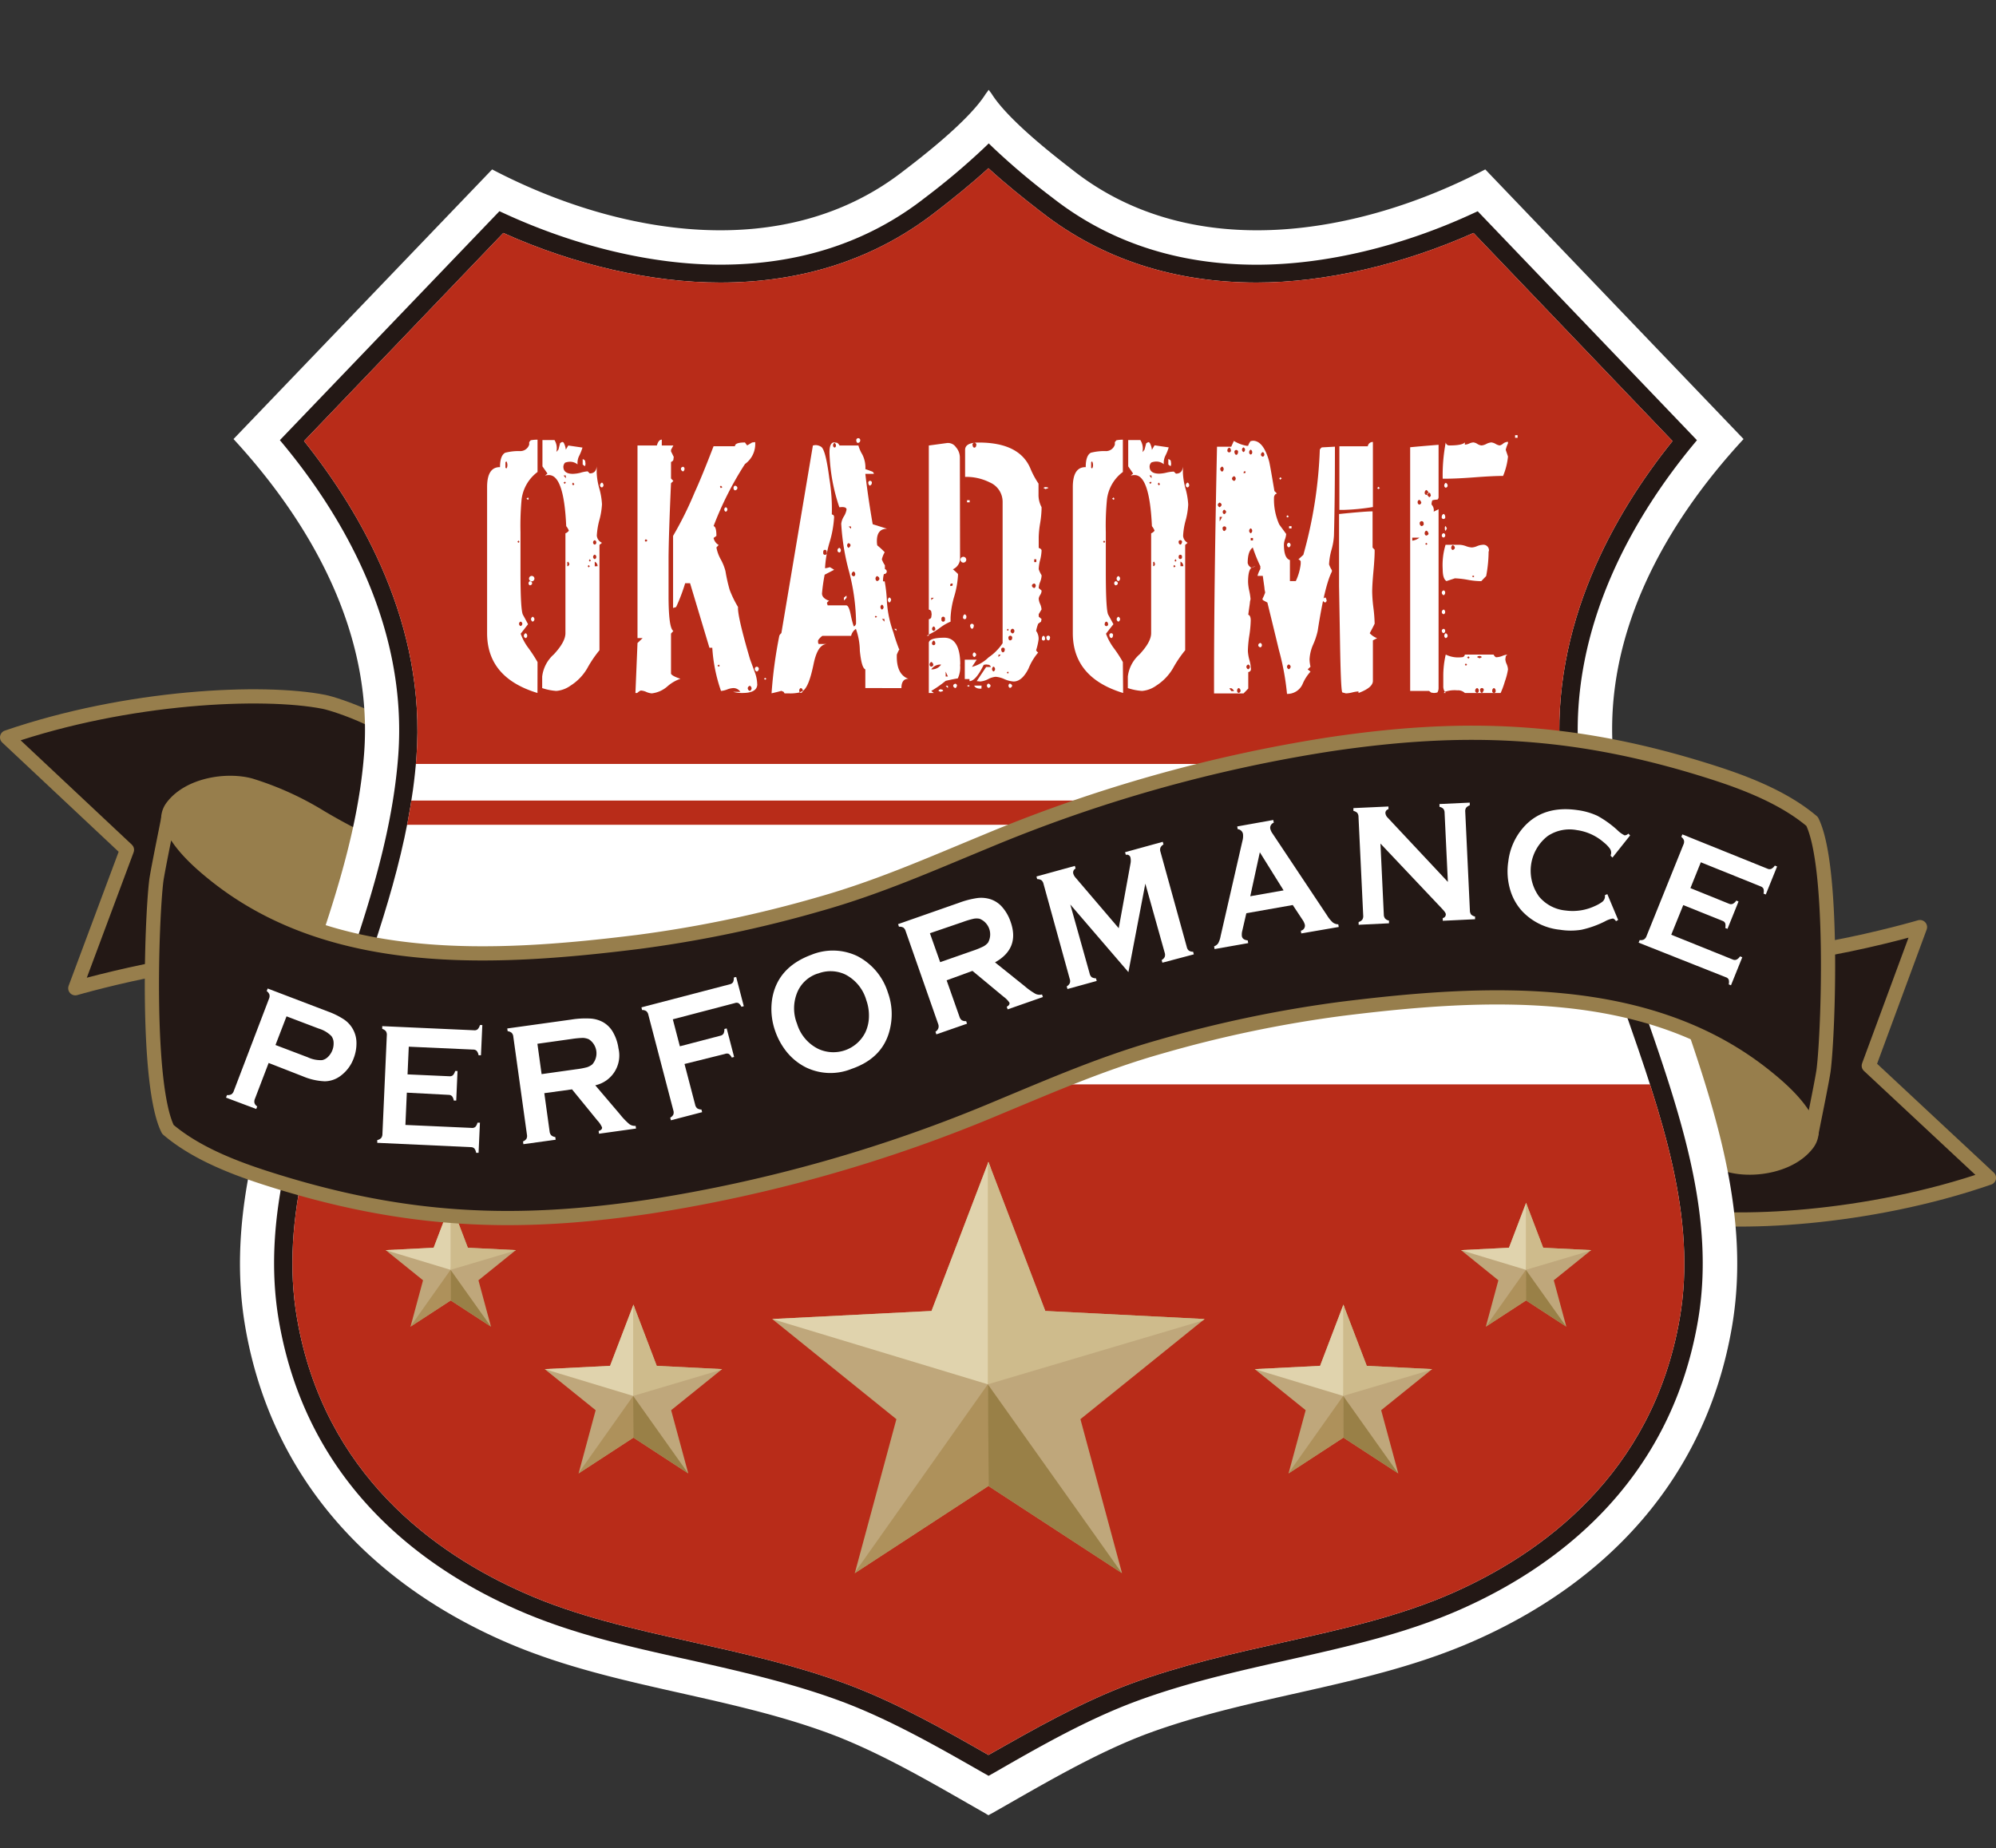 <svg xmlns="http://www.w3.org/2000/svg" xmlns:xlink="http://www.w3.org/1999/xlink" width="309.09" height="286.27" viewBox="0 0 309.09 286.27"><rect x="0" y="0" width="309.09" height="286.27" fill="#333333" stroke="none"/><defs><style>.cls-1{fill:#fff;}.cls-2{fill:none;}.cls-3,.cls-5{fill:#231815;}.cls-3,.cls-4{stroke:#977e4c;stroke-linecap:round;stroke-linejoin:round;stroke-width:2.2px;}.cls-4{fill:#977e4c;}.cls-6{clip-path:url(#clip-path);}.cls-7{fill:#b82c19;}.cls-8{clip-path:url(#clip-path-2);}.cls-9{fill:#bfa77b;}.cls-10{fill:#e0d3ad;}.cls-11{fill:#cebb8c;}.cls-12{fill:#998047;}.cls-13{fill:#ae915b;}.cls-14{clip-path:url(#clip-path-3);}.cls-15{clip-path:url(#clip-path-4);}.cls-16{clip-path:url(#clip-path-5);}.cls-17{clip-path:url(#clip-path-6);}</style><clipPath id="clip-path"><path class="cls-1" d="M153.06,271.81c-6.73-3.86-14.31-8.16-22-11-7.92-2.92-16-4.73-23.81-6.48-9.22-2.07-17.93-4-26-7.58C67.47,240.7,50.18,228.41,46,204.23c-2.72-15.65,2.75-31.32,8.55-47.9,4.4-12.58,8.94-25.57,9.94-39.1C66,96.79,56,79.5,47.08,68.31L77.94,36.08c11.12,5,23,7.68,33.57,7.68,12.83,0,24-3.66,33.29-10.87l.42-.32c2.29-1.78,5.18-4.08,7.84-6.52,2.66,2.45,5.55,4.74,7.84,6.52l.42.32c9.26,7.21,20.46,10.87,33.29,10.87,10.57,0,22.45-2.73,33.57-7.68L259,68.31c-9,11.19-18.89,28.48-17.38,48.92,1,13.53,5.54,26.52,9.93,39.08,5.8,16.6,11.28,32.27,8.56,47.92-4.21,24.18-21.5,36.47-35.26,42.53-8.08,3.55-16.77,5.5-26,7.57-7.87,1.76-16,3.58-23.86,6.49C167.37,263.65,159.79,268,153.06,271.81Z"/></clipPath><clipPath id="clip-path-2"><polygon class="cls-2" points="153.06 179.96 161.87 203.04 186.54 204.29 167.31 219.8 173.75 243.65 153.06 230.15 132.37 243.65 138.81 219.8 119.58 204.29 144.25 203.04 153.06 179.96"/></clipPath><clipPath id="clip-path-3"><polygon class="cls-2" points="208.03 202.07 211.65 211.54 221.77 212.05 213.88 218.41 216.53 228.2 208.03 222.66 199.54 228.2 202.19 218.41 194.3 212.05 204.42 211.54 208.03 202.07"/></clipPath><clipPath id="clip-path-4"><polygon class="cls-2" points="98.09 202.07 101.7 211.54 111.82 212.05 103.93 218.41 106.58 228.2 98.09 222.66 89.6 228.2 92.24 218.41 84.35 212.05 94.47 211.54 98.09 202.07"/></clipPath><clipPath id="clip-path-5"><polygon class="cls-2" points="236.32 186.3 238.97 193.25 246.4 193.62 240.61 198.29 242.55 205.47 236.32 201.41 230.09 205.47 232.03 198.29 226.25 193.62 233.67 193.25 236.32 186.3"/></clipPath><clipPath id="clip-path-6"><polygon class="cls-2" points="69.8 186.3 72.45 193.25 79.88 193.62 74.09 198.29 76.03 205.47 69.8 201.41 63.57 205.47 65.51 198.29 59.72 193.62 67.15 193.25 69.8 186.3"/></clipPath></defs><title>top_item03</title><g id="レイヤー_2" data-name="レイヤー 2"><g id="コンテンツ"><path class="cls-3" d="M62.44,115.59c-.68-3.21-10.21-6.48-12.28-6.89-9.43-1.85-30.36-.93-49.06,5.5l18.56,17.42-8,21.44s24.88-7.25,35.66-3.93S72.18,160,72.18,160,62.47,115.74,62.44,115.59Z"/><path class="cls-3" d="M246.65,181.21c.69,3.21,10.22,6.46,12.3,6.86,9.43,1.81,30.36.83,49.05-5.65l-18.61-17.36,7.93-21.47s-24.85,7.32-35.65,4-24.9-10.79-24.9-10.79Z"/><path class="cls-4" d="M96.09,149.78c.11,0-.85-8.46-.83-8.57.33-4.9,1.15-5.13,1.08-10a16.77,16.77,0,0,0,0-2.65c-1.54,5.53-7.54,6.9-11.75,7.52-7.87,1.17-16.35-1-23.6-3.8a91.47,91.47,0,0,1-11.4-5.75,47.16,47.16,0,0,0-10.86-4.91c-3.83-1-9.49,0-12,3.28a3.08,3.08,0,0,0-.56,2.78c.37,2.49,3.31,4.41,5.76,6.83C47.73,150.24,74.51,152.54,96.09,149.78Z"/><path class="cls-4" d="M210.46,152.37c-.12,0,.85,8.46.83,8.56-.33,4.91-1.16,5.15-1.08,10a16.74,16.74,0,0,0,0,2.65C211.8,168,217.8,166.66,222,166c7.87-1.16,16.35,1,23.6,3.81a90.8,90.8,0,0,1,11.4,5.75,47.82,47.82,0,0,0,10.86,4.91c3.83,1,9.48,0,12-3.29a3.13,3.13,0,0,0,.56-2.78c-.37-2.49-3.31-4.41-5.76-6.83C258.82,151.91,232,149.61,210.46,152.37Z"/><path class="cls-1" d="M270,68,230,26.24c-19.51,10.21-45.24,14.62-63.67.27-2.23-1.74-10.12-7.73-12.78-12l-.45-.6c-.22.32-.22.32-.44.6-2.67,4.3-10.56,10.29-12.79,12-18.43,14.35-44.16,9.94-63.66-.27L36.16,68C48.42,81.3,57.75,98.23,56.39,116.63c-2.2,29.82-23.69,58.54-18.39,89,4,23,19,39.33,40,48.55,16.08,7.07,33.89,8.21,50.29,14.25,8.38,3.09,16.9,8.23,24.36,12.46a2.15,2.15,0,0,0,.44.25,2.55,2.55,0,0,1,.44-.25c7.46-4.23,16-9.37,24.36-12.46,16.4-6,34.21-7.18,50.29-14.25,21-9.22,36-25.5,40-48.55,5.3-30.44-16.19-59.16-18.39-89C248.37,98.23,257.7,81.3,270,68Z"/><path class="cls-5" d="M152.13,274.5c-6.75-3.86-14.4-8.24-22-11.05s-15.72-4.64-23.45-6.38C97.27,255,88.45,253,80.1,249.32,65.71,243,47.63,230.11,43.21,204.7c-2.85-16.36,2.75-32.36,8.67-49.3,4.33-12.4,8.81-25.22,9.79-38.38,1.49-20.26-8.85-37.4-17.8-48.21l-.53-.64,34-35.46.61.28c11.11,5.14,23,8,33.61,8,12.19,0,22.82-3.46,31.57-10.28l.42-.32a108.89,108.89,0,0,0,8.91-7.55l.65-.63.65.63a108.89,108.89,0,0,0,8.91,7.55l.42.32C171.8,37.5,182.42,41,194.61,41c10.57,0,22.5-2.83,33.61-8l.61-.28,33.95,35.46-.53.64c-8.94,10.81-19.29,28-17.79,48.21,1,13.16,5.45,26,9.78,38.37,5.92,17,11.52,33,8.67,49.31-4.42,25.41-22.5,38.29-36.89,44.62-8.35,3.67-17.17,5.65-26.51,7.75-7.76,1.74-15.75,3.53-23.48,6.38s-15.29,7.19-22,11.05l-.94.53Z"/><path class="cls-1" d="M153.06,271.81c-6.73-3.86-14.31-8.16-22-11-7.92-2.92-16-4.73-23.81-6.48-9.22-2.07-17.93-4-26-7.58C67.47,240.7,50.18,228.41,46,204.23c-2.72-15.65,2.75-31.32,8.55-47.9,4.4-12.58,8.94-25.57,9.94-39.1C66,96.79,56,79.5,47.08,68.31L77.94,36.08c11.12,5,23,7.68,33.57,7.68,12.83,0,24-3.66,33.29-10.87l.42-.32c2.29-1.78,5.18-4.08,7.84-6.52,2.66,2.45,5.55,4.74,7.84,6.52l.42.32c9.26,7.21,20.46,10.87,33.29,10.87,10.57,0,22.45-2.73,33.57-7.68L259,68.31c-9,11.19-18.89,28.48-17.38,48.92,1,13.53,5.54,26.52,9.93,39.08,5.8,16.6,11.28,32.27,8.56,47.92-4.21,24.18-21.5,36.47-35.26,42.53-8.08,3.55-16.77,5.5-26,7.57-7.87,1.76-16,3.58-23.86,6.49C167.37,263.65,159.79,268,153.06,271.81Z"/><g class="cls-6"><rect class="cls-7" x="7.02" width="281.19" height="118.32"/><rect class="cls-7" x="7.02" y="123.99" width="281.19" height="3.75"/><rect class="cls-7" x="7.02" y="167.95" width="281.19" height="118.32"/><g class="cls-8"><polygon class="cls-9" points="153.06 179.96 161.87 203.04 186.54 204.29 167.31 219.8 173.75 243.65 153.06 230.15 132.37 243.65 138.81 219.8 119.58 204.29 144.25 203.04 153.06 179.96"/><polygon class="cls-10" points="116.76 203.44 152.97 214.4 155.93 195.99 152.97 178.57 116.76 203.44"/><polygon class="cls-11" points="152.97 177.41 152.97 214.4 190.89 203.15 152.97 177.41"/><polygon class="cls-12" points="152.97 214.4 175.16 245.66 152.86 235.97 152.97 214.4"/><polygon class="cls-13" points="152.97 214.4 130.88 245.66 153.17 235.97 152.97 214.4"/></g><g class="cls-14"><polygon class="cls-9" points="208.03 202.07 211.65 211.54 221.77 212.05 213.88 218.41 216.53 228.2 208.03 222.66 199.54 228.2 202.19 218.41 194.3 212.05 204.42 211.54 208.03 202.07"/><polygon class="cls-10" points="193.14 211.7 208 216.2 209.21 208.65 208 201.5 193.14 211.7"/><polygon class="cls-11" points="208 201.02 208 216.2 223.56 211.58 208 201.02"/><polygon class="cls-12" points="208 216.2 217.1 229.02 207.95 225.05 208 216.2"/><polygon class="cls-13" points="208 216.2 198.93 229.02 208.08 225.05 208 216.2"/></g><g class="cls-15"><polygon class="cls-9" points="98.09 202.07 101.7 211.54 111.82 212.05 103.93 218.41 106.58 228.2 98.09 222.66 89.6 228.2 92.24 218.41 84.35 212.05 94.47 211.54 98.09 202.07"/><polygon class="cls-10" points="83.19 211.7 98.05 216.2 99.26 208.65 98.05 201.5 83.19 211.7"/><polygon class="cls-11" points="98.05 201.02 98.05 216.2 113.61 211.58 98.05 201.02"/><polygon class="cls-12" points="98.05 216.2 107.15 229.02 98 225.05 98.05 216.2"/><polygon class="cls-13" points="98.05 216.2 88.98 229.02 98.13 225.05 98.05 216.2"/></g><g class="cls-16"><polygon class="cls-9" points="236.32 186.3 238.97 193.25 246.4 193.62 240.61 198.29 242.55 205.47 236.32 201.41 230.09 205.47 232.03 198.29 226.25 193.62 233.67 193.25 236.32 186.3"/><polygon class="cls-10" points="225.4 193.37 236.29 196.67 237.18 191.13 236.29 185.88 225.4 193.37"/><polygon class="cls-11" points="236.29 185.54 236.29 196.67 247.71 193.28 236.29 185.54"/><polygon class="cls-12" points="236.29 196.67 242.97 206.07 236.26 203.16 236.29 196.67"/><polygon class="cls-13" points="236.29 196.67 229.65 206.07 236.36 203.16 236.29 196.67"/></g><g class="cls-17"><polygon class="cls-9" points="69.8 186.3 72.45 193.25 79.88 193.62 74.09 198.29 76.03 205.47 69.8 201.41 63.57 205.47 65.51 198.29 59.72 193.62 67.15 193.25 69.8 186.3"/><polygon class="cls-10" points="58.87 193.37 69.77 196.67 70.66 191.13 69.77 185.88 58.87 193.37"/><polygon class="cls-11" points="69.77 185.54 69.77 196.67 81.18 193.28 69.77 185.54"/><polygon class="cls-12" points="69.77 196.67 76.45 206.07 69.74 203.16 69.77 196.67"/><polygon class="cls-13" points="69.77 196.67 63.12 206.07 69.83 203.16 69.77 196.67"/></g><path class="cls-1" d="M83.23,107.33q-7.8-2.37-7.8-9.26V75.45c0-2.09.67-3.12,2-3.1,0-1.19.27-1.94.8-2.23a8.45,8.45,0,0,1,2.19-.26,1.45,1.45,0,0,0,1.53-1v-.38l.23-.29a5.59,5.59,0,0,1,1.06-.09v5a6.27,6.27,0,0,0-2.47,4.25,44.55,44.55,0,0,0-.17,5.07v6.15q0,5.94.38,6.65c.18.31.44.8.79,1.46l-1.14,1.47a8.33,8.33,0,0,0,1.23,2.26,22.88,22.88,0,0,1,1.38,2.13ZM78.57,72.14V72a1.08,1.08,0,0,0-.15-.55l-.15.14,0,.5,0,.35.15.12A.8.8,0,0,0,78.57,72.14Zm1.87,11.78-.14-.21-.18.21.18.15Zm.44,12.68a.33.33,0,0,0-.26-.32.33.33,0,0,0-.24.32.35.35,0,0,0,.24.36A.35.35,0,0,0,80.88,96.6Zm.76,1.88a.36.36,0,0,1-.23.35c-.2-.08-.29-.19-.29-.35a.44.44,0,0,1,.29-.41A.45.45,0,0,1,81.64,98.48Zm.24-21.21-.12.15-.23-.18.23-.21Zm.52,13.07c0,.15-.1.26-.32.32a.33.33,0,0,1-.23-.32.33.33,0,0,1,.23-.33C82.3,90.07,82.4,90.18,82.4,90.34Zm.36-.74a.44.44,0,0,1-.27.41.42.42,0,1,1,.27-.41Zm0,6.3a.42.42,0,0,1-.27.38.43.43,0,0,1-.26-.38.45.45,0,0,1,.26-.38A.44.44,0,0,1,82.76,95.9ZM93.22,84.07l-.39.32v16.32a18.22,18.22,0,0,0-1.9,2.81,7.84,7.84,0,0,1-2.58,2.67,4.39,4.39,0,0,1-2.2.82,8.61,8.61,0,0,1-2.19-.44q0-.33,0-.93c0-.4,0-.69,0-.86a5.44,5.44,0,0,1,1.8-3.43c1.2-1.29,1.8-2.38,1.8-3.28V82.6a1.12,1.12,0,0,0,.53-.41,2.44,2.44,0,0,0-.41-.7c-.23-5.28-1.12-7.91-2.67-7.91a1.87,1.87,0,0,0-.61.09l.38-.33L84,72.23V68.16h1.87A2.43,2.43,0,0,1,86.15,70l.33-.38.26-1,.32-.18.21.09a3,3,0,0,1,.35,1.11L88,69l2.2.32a8.08,8.08,0,0,1-.5,1.26,2.4,2.4,0,0,0-.26,1.35,1.82,1.82,0,0,0-1.29-.41,2.31,2.31,0,0,0-.65.14,1,1,0,0,0-.26.62c0,.74.5,1.11,1.49,1.11a5.46,5.46,0,0,0,1.12-.16A5.36,5.36,0,0,1,91,73l.32.32q1,0,1.08-1.11c0,.59,0,.91,0,1a10.6,10.6,0,0,0,.41,2.46,11,11,0,0,1,.41,2.43,11.45,11.45,0,0,1-.4,2.43,11.64,11.64,0,0,0-.4,2.43A1.35,1.35,0,0,0,93.22,84.07Zm-5.6-10v-.43h-.35Zm0,.68-.12-.15-.23.15.17.2Zm.56,12.63L88,87l-.15.06,0,.33,0,.29.15,0ZM88.94,75l-.18-.26-.17.2.17.24Zm1.67-2.81a.89.89,0,0,1-.38-.26l0-.5,0-.32a.6.6,0,0,1,.38.26l.06.47Zm.73,15.5-.2-.18-.12.18.12.2Zm.15-.85-.15-.24-.15.21.15.17Zm.85-2.81a.35.35,0,0,0-.24-.36.35.35,0,0,0-.26.36.33.33,0,0,0,.26.32A.33.33,0,0,0,92.34,84.07Zm0,2.22a.38.38,0,0,0-.24-.35.39.39,0,0,0-.26.35.37.37,0,0,0,.26.35A.36.36,0,0,0,92.34,86.29Zm.2,1.44A.76.76,0,0,0,92.1,87v.71Zm.91-12.51c0,.12-.08.22-.23.32-.2-.06-.3-.17-.3-.32a.47.47,0,0,1,.3-.44A.49.49,0,0,1,93.45,75.22Z"/><path class="cls-1" d="M105.37,105.13a5.94,5.94,0,0,0-2,1.16,4.43,4.43,0,0,1-2.44,1.1,2.6,2.6,0,0,1-.84-.22,2.37,2.37,0,0,0-.83-.22c-.1,0-.3.12-.59.38H98.4l.32-7.74.79-.76h-.79V69h3c.17-.61.43-.91.76-.91V69h1.79l-.36.67v.24l.42.85-.06.49a.64.64,0,0,1-.36.3V74.1l.36.39-.36.35q-.37,8.28-.38,11.75v5.68q0,5,.74,5.45l-.36.41v6.21C104,104.57,104.49,104.84,105.37,105.13Zm-5.1-21.42-.26-.2-.18.2.18.21Zm17,22.24q0,1.38-2.31,1.38a5,5,0,0,1-1.44-.18h1.12a1.26,1.26,0,0,0-1.12-.58,3,3,0,0,0-.93.22,3.34,3.34,0,0,1-.94.22,25,25,0,0,1-1.35-6.68h-.44l-3-10h-.76a27.8,27.8,0,0,1-1.4,3.69l-.47.14V83a55.65,55.65,0,0,0,3.34-6.74q1.08-2.34,2.93-7.15h3.31c0-.39.51-.58,1.55-.58l.32.44c.1,0,.36-.19.79-.44l.47-.06a3.8,3.8,0,0,1-1.58,3.4,51.37,51.37,0,0,0-4.86,9.61c.29.06.44.56.44,1.52l-.44.32a1.66,1.66,0,0,0,.79,1.09l-.35.38a6,6,0,0,0,.68,1.86,7.8,7.8,0,0,1,.72,1.8,25.64,25.64,0,0,0,.65,2.9A16.3,16.3,0,0,0,114.28,94a.81.81,0,0,1,0,.2c0,1,.62,3.67,1.87,7.91,0,0,.24.66.7,1.91A5.73,5.73,0,0,1,117.26,106ZM106,72.61a.45.45,0,0,1-.23.41c-.21-.1-.32-.23-.32-.41s.11-.26.32-.32A.31.31,0,0,1,106,72.61Zm5.45,30.5-.14-.18-.21.18.21.15Zm.41-27.66-.23-.23-.15.17.15.21Zm.77,3.46a.37.37,0,0,1-.24.35.38.38,0,0,1,0-.7A.37.37,0,0,1,112.64,78.91Zm1.55-3.31c0,.17-.12.29-.35.35a.35.35,0,0,1-.24-.35.36.36,0,0,1,.24-.38C114.07,75.28,114.19,75.4,114.19,75.6Zm2.2,31a.44.44,0,0,0-.27-.39c-.21.1-.32.23-.32.39a.47.47,0,0,0,.32.41A.46.46,0,0,0,116.39,106.6Zm1.11-2.93c0,.13-.1.25-.29.35-.2-.1-.3-.22-.3-.35a.31.31,0,1,1,.59,0Zm1.2,1.46-.21.15-.17-.15.17-.15Z"/><path class="cls-1" d="M140.67,105.13q-1.08,0-1.08,1.44H134v-2.9c-.39-.14-.67-1.1-.85-2.88a10.29,10.29,0,0,0-.61-3.39,1.79,1.79,0,0,0-.74,1.08h-4.45a2.62,2.62,0,0,0-.67.7v.35l.09.21h1.34c-1,0-1.68,1-2.11,3.05-.48,2.34-1,3.75-1.67,4.22a.45.45,0,0,1-.32.32l-.17-.09a6.48,6.48,0,0,1-1.7.15l-.34,0-.31,0-.14-.24L121,107c-.31.09-.82.22-1.52.38a70,70,0,0,1,1.2-8.91,1,1,0,0,1,.32-.41L125.88,69l.32-.06a1.62,1.62,0,0,1,1,.29c.45.37.86,2,1.23,4.9a28.2,28.2,0,0,1,.38,5.53l.27.12a.92.92,0,0,0,.09.23,16.79,16.79,0,0,1-.71,4,16.82,16.82,0,0,0-.7,4,3,3,0,0,0,.73-.17,6.7,6.7,0,0,1,.68.41l-1.47.76a28.44,28.44,0,0,0-.41,2.9q0,.74,1.11,1.14a.86.86,0,0,0-.35.33l.12.38h2.87c.27,0,.51.48.7,1.46A14.93,14.93,0,0,0,132.2,97c.16,0,.28-.15.36-.38v-.53a32.62,32.62,0,0,0-1.06-7.5,35.56,35.56,0,0,1-1.23-7.47,2.76,2.76,0,0,1,.41-1.14,2.91,2.91,0,0,0,.41-1.06c0-.33-.37-.45-1.11-.35a28.48,28.48,0,0,1-1.53-8.5c0-1,.24-1.55.71-1.55l.47.06A.94.94,0,0,1,130,69h2.93a5.58,5.58,0,0,0,.61,1.4,4.5,4.5,0,0,1,.47,2.26c.26.08.64.22,1.14.41l.12.15.06.17H134c.29,2.54.68,5.14,1.14,7.8l2.23.7c-1.05,0-1.58.63-1.58,1.9,0,.12,0,.35.06.68A11,11,0,0,1,137,85.53a4,4,0,0,0-.44,1.11,4.29,4.29,0,0,0,.47.91l0,.59a.39.39,0,0,1,.29.38c0,.16-.09.28-.29.38l-.15,0a3.74,3.74,0,0,0-.14,1.14H137a23.54,23.54,0,0,1,.35,3.26,17,17,0,0,0,1,4.65,26.58,26.58,0,0,0,.85,2.52.47.47,0,0,0,.09.12v-.06l0,0a6.21,6.21,0,0,0-.41.85C138.8,103.43,139.42,104.68,140.67,105.13ZM124.32,107a.42.42,0,0,0-.32-.44.44.44,0,0,0-.23.44s0,.09.06.23ZM128,85.53a.27.27,0,1,0-.5,0,.28.28,0,1,0,.5,0ZM129.45,69a.47.47,0,0,0-.23-.41A.45.45,0,0,0,129,69a.33.33,0,0,0,.27.32A.33.33,0,0,0,129.45,69Zm.76,16.26a.33.33,0,0,1-.23.32c-.2-.06-.29-.17-.29-.32a.4.4,0,0,1,.29-.41A.42.42,0,0,1,130.21,85.21Zm.88,7.32a1.77,1.77,0,0,1-.41.41v-.41a1.77,1.77,0,0,1,.41-.32Zm.62-8.11c0-.16-.1-.28-.3-.35a.37.37,0,0,0-.23.35.45.45,0,0,0,.23.38C131.61,84.7,131.71,84.57,131.71,84.42Zm.08-2.58v-.35h-.38Zm.65,7.06a.48.48,0,0,0-.24-.44.47.47,0,0,0-.32.44c0,.14.11.24.32.32A.35.35,0,0,0,132.44,88.9Zm.76-20.68c0,.15-.1.26-.29.32s-.3-.17-.3-.32a.31.31,0,1,1,.59,0ZM135,74.84c0,.15-.1.28-.3.38a.45.45,0,0,1-.23-.38.28.28,0,1,1,.53,0Zm.82,20.68-.21-.15-.14.15.14.15Zm.35-5.92c0-.15-.12-.28-.35-.38a.44.44,0,0,0,0,.79C136.07,89.92,136.19,89.78,136.19,89.6Zm.64,4.43a.41.41,0,0,0-.23-.38.42.42,0,0,0-.24.38.44.44,0,0,0,.24.38A.43.43,0,0,0,136.83,94Zm.15,2.25v-.41h-.38Zm1-3.34a.42.42,0,0,1-.24.38.43.43,0,0,1-.23-.38.48.48,0,0,1,.23-.41A.47.47,0,0,1,138,92.94Zm.85,4.78-.33-.32h.33Z"/><path class="cls-1" d="M148.67,86.64a1.88,1.88,0,0,1-1.11,1.53,9.79,9.79,0,0,1,.79.73v.2a14.17,14.17,0,0,1-.57,3.23,13.78,13.78,0,0,0-.58,3.31c0,.21,0,.43,0,.64a7.49,7.49,0,0,0-1.7,1,9.89,9.89,0,0,1-1.67,1v.18h-.32l.32-.18V95.9a.44.44,0,0,0,.38-.29l.06-.47-.06-.44a.5.5,0,0,0-.38-.29V69l2.79-.38a1.47,1.47,0,0,1,1.4.63,2.44,2.44,0,0,1,.62,1.56Zm0,16.29a4,4,0,0,1-.35,2.14c-.43.06-1.06.19-1.88.38a17.18,17.18,0,0,1-2.23,1.56l.39.32h-.77V99.59c0-.54.8-.82,2.41-.82S148.7,100.16,148.7,102.93Zm-4.16,0a.46.46,0,0,0-.3-.41.47.47,0,0,0-.26.41.34.34,0,0,0,.26.33Q144.54,103.17,144.54,102.93Zm.09-10.34h-.39v.35Zm1.11,10.34h-.21a1.72,1.72,0,0,0-1.29.74h.21A1.72,1.72,0,0,0,145.74,102.93Zm-.88-5.53a.43.43,0,0,0-.23-.38.42.42,0,0,0-.27.38.33.33,0,0,0,.27.32A.42.42,0,0,0,144.86,97.4Zm0,2.19a.45.45,0,0,0-.23-.38.44.44,0,0,0-.27.38.26.26,0,1,0,.5,0Zm1.23,7.42-.41.14-.32-.14.06-.15.26-.12.35.12Zm.26-11.11a.28.28,0,1,0-.52,0,.28.28,0,1,0,.52,0Zm.47,8.88-.35-.76v.76Zm0,1.79-.35-.36h.35Zm.74-16.18a.31.31,0,0,0-.18,0c-.14,0-.21.09-.21.29l.06.09.3-.06Zm.64,15.82a.39.39,0,0,1-.23.36q-.33-.12-.33-.36c0-.15.11-.26.33-.32A.33.33,0,0,1,148.2,106.21Zm1.46-19.54a.44.44,0,0,1-.23.41.45.45,0,1,1,.23-.41Zm0,8.88a.26.26,0,1,1-.49,0,.44.44,0,0,1,.26-.41A.45.45,0,0,1,149.66,95.55Zm11.58.73-.44.32a6.17,6.17,0,0,0-.32,1.12,2,2,0,0,1,.38,1.32,9.71,9.71,0,0,1-.38,1.67.78.78,0,0,0,.32.35,9,9,0,0,0-1.5,2.49c-.66,1.31-1.43,2-2.31,2a4.23,4.23,0,0,1-1.41-.36,4,4,0,0,0-1.37-.37,3.13,3.13,0,0,0-1.18.37,3.18,3.18,0,0,1-1.2.36l-.55-.06,1.46-2.19h.73a.52.52,0,0,0-.29-.33l-.44-.06-.38.06c-.82,1.68-1.55,2.52-2.2,2.52v-.32h-.73v-3h1.85l-.74,1.12a5.81,5.81,0,0,0,2.57-1.47,7.94,7.94,0,0,0,2.18-2.2V77.71a3.26,3.26,0,0,0-2-3,8.11,8.11,0,0,0-3.81-.85V69.68c0-.76.7-1.14,2.11-1.14q6.42,0,8.06,4.16a13.14,13.14,0,0,0,1.2,2.2c0,1,0,1.58,0,1.64a4,4,0,0,0,.47,2v.35a16.25,16.25,0,0,1-.22,2.15,14.86,14.86,0,0,0-.22,2.13v1.7a.63.63,0,0,1,.44.32v.14a7.18,7.18,0,0,1-.22,1.41,6.58,6.58,0,0,0-.22,1.41,4,4,0,0,0,.44.93v.18a3.24,3.24,0,0,1-.22.87,2.84,2.84,0,0,0-.22.95l.44.38v.14a1.41,1.41,0,0,1-.22.56,1.31,1.31,0,0,0-.22.56,2.37,2.37,0,0,0,.22.83,2.6,2.6,0,0,1,.22.84l-.44.73v.38l.44.38ZM150.16,77.8h-.41v-.33h.41Zm0,28.41-.17.15-.24-.15.24-.11Zm.62-9.19a.44.44,0,0,1-.24.38.45.45,0,0,1-.29-.38.29.29,0,1,1,.53,0Zm.38-28a.3.3,0,1,0-.53,0,.33.33,0,0,0,.24.32C151.06,69.3,151.16,69.19,151.16,69Zm0,32.37c0,.16-.1.28-.29.38a.43.43,0,0,1-.24-.38.37.37,0,0,1,.24-.35C151.06,101.14,151.16,101.25,151.16,101.41Zm.82,5.27h-.12c-.53,0-.86-.15-1-.47H152Zm1.41-.47q0,.24-.3.36a.39.39,0,0,1-.26-.36.33.33,0,0,1,.26-.32C153.29,106,153.39,106.06,153.39,106.21Zm.7-2.54a.44.44,0,0,0-.24-.41.45.45,0,0,0-.23.41.44.44,0,0,0,.23.35A.43.43,0,0,0,154.09,103.67Zm.88-2.26h-.35v.38Zm.61-.7a.28.28,0,1,0-.52,0,.37.37,0,0,0,.23.35C155.49,101,155.58,100.86,155.58,100.71Zm.62-3.14-.12-.17-.18.17.18.15Zm0,6.65-.12-.2-.18.2.18.12Zm.53-5.33a.3.3,0,1,0-.56,0,.32.32,0,0,0,.23.32C156.62,99.15,156.73,99.05,156.73,98.89Zm0,7.32q0,.24-.33.36a.39.39,0,0,1-.23-.36.33.33,0,0,1,.23-.32C156.62,106,156.73,106.06,156.73,106.21Zm.35-8.43a.35.35,0,0,0-.27-.38.37.37,0,0,0-.32.38c0,.15.11.27.32.35A.38.38,0,0,0,157.08,97.78Zm3.31-7.06a.33.33,0,0,0-.24-.33c-.23.06-.35.17-.35.33s.12.3.35.38A.4.4,0,0,0,160.39,90.72Zm.09-3.64v-.44h-.33v.44Zm1.34,11.81a.25.25,0,1,1-.47,0,.42.42,0,0,1,.24-.41A.42.42,0,0,1,161.82,98.89Zm.53-23.29-.44.17-.32-.17.09-.09.23-.06.35.06Zm.23,23.29a.31.31,0,0,1-.23.32c-.2-.06-.29-.16-.29-.32a.29.29,0,1,1,.52,0Z"/><path class="cls-1" d="M173.92,107.33q-7.78-2.37-7.79-9.26V75.45c0-2.09.66-3.12,2-3.1,0-1.19.26-1.94.79-2.23a8.56,8.56,0,0,1,2.2-.26,1.43,1.43,0,0,0,1.52-1v-.38l.24-.29a5.55,5.55,0,0,1,1-.09v5a6.22,6.22,0,0,0-2.46,4.25,41.31,41.31,0,0,0-.18,5.07v6.15q0,5.94.38,6.65c.18.31.44.8.8,1.46-.28.34-.66.83-1.15,1.47a8.93,8.93,0,0,0,1.23,2.26,19.2,19.2,0,0,1,1.38,2.13Zm-4.66-35.19V72a1.18,1.18,0,0,0-.14-.55l-.15.14,0,.5,0,.35.15.12A.87.87,0,0,0,169.26,72.14Zm1.88,11.78-.15-.21-.17.21.17.15Zm.44,12.68a.33.33,0,0,0-.27-.32.33.33,0,0,0-.23.32.27.27,0,1,0,.5,0Zm.76,1.88a.37.37,0,0,1-.24.35c-.19-.08-.29-.19-.29-.35a.29.29,0,1,1,.53,0Zm.23-21.21-.11.15-.24-.18.24-.21Zm.53,13.07c0,.15-.11.26-.32.32a.33.33,0,0,1-.24-.32.33.33,0,0,1,.24-.33C173,90.07,173.1,90.18,173.1,90.34Zm.35-.74a.45.45,0,0,1-.26.41.42.42,0,0,1,0-.79A.45.45,0,0,1,173.45,89.6Zm0,6.3a.43.43,0,0,1-.26.38.42.42,0,0,1-.27-.38.44.44,0,0,1,.27-.38A.45.45,0,0,1,173.45,95.9Zm10.46-11.83-.38.32v16.32a18.22,18.22,0,0,0-1.9,2.81,8,8,0,0,1-2.58,2.67,4.39,4.39,0,0,1-2.2.82,8.66,8.66,0,0,1-2.2-.44q0-.33,0-.93c0-.4,0-.69,0-.86a5.41,5.41,0,0,1,1.81-3.43c1.2-1.29,1.8-2.38,1.8-3.28V82.6a1.17,1.17,0,0,0,.53-.41,2.44,2.44,0,0,0-.41-.7c-.24-5.28-1.13-7.91-2.67-7.91a1.93,1.93,0,0,0-.62.09l.38-.33-.76-1.11V68.16h1.88a2.47,2.47,0,0,1,.32,1.87l.32-.38.27-1,.32-.18.2.09a2.79,2.79,0,0,1,.36,1.11l.41-.7,2.19.32a7.13,7.13,0,0,1-.5,1.26,2.49,2.49,0,0,0-.26,1.35,1.79,1.79,0,0,0-1.29-.41,2.25,2.25,0,0,0-.64.14.93.93,0,0,0-.27.62q0,1.11,1.5,1.11a5.47,5.47,0,0,0,1.11-.16,5.52,5.52,0,0,1,1.14-.16l.33.32q1,0,1.08-1.11c0,.59,0,.91,0,1a11.18,11.18,0,0,0,.41,2.46,11,11,0,0,1,.41,2.43,11.29,11.29,0,0,1-.39,2.43,11,11,0,0,0-.4,2.43A1.34,1.34,0,0,0,183.91,84.07Zm-5.59-10v-.43H178Zm0,.68-.12-.15-.24.15.18.2Zm.55,12.63-.14-.39-.15.06,0,.33,0,.29.15,0ZM179.63,75l-.17-.26-.18.2.18.24Zm1.67-2.81a1,1,0,0,1-.38-.26l0-.5,0-.32a.55.55,0,0,1,.38.26l.06.47Zm.74,15.5-.21-.18-.12.18.12.2Zm.14-.85-.14-.24-.15.21L182,87Zm.85-2.81a.27.27,0,1,0-.5,0,.33.33,0,0,0,.27.32A.33.33,0,0,0,183,84.07Zm0,2.22a.26.26,0,1,0-.5,0,.26.26,0,1,0,.5,0Zm.21,1.44a.78.78,0,0,0-.44-.71v.71Zm.91-12.51c0,.12-.08.22-.24.32-.19-.06-.29-.17-.29-.32a.47.47,0,0,1,.29-.44A.48.48,0,0,1,184.15,75.22Z"/><path class="cls-1" d="M206.72,69.18q0,8.47-.15,13.77a9.91,9.91,0,0,1-.38,2.2,10,10,0,0,0-.38,2.26,3.92,3.92,0,0,0,.44.9v.21c-.74,1.44-1.48,4.51-2.2,9.2a11.05,11.05,0,0,1-.73,2.17,6.42,6.42,0,0,0-.53,2.22,5.19,5.19,0,0,0,.15,1.15l-.44.41.44.35a6.78,6.78,0,0,0-1.23,1.93,2.56,2.56,0,0,1-2.41,1.52,39.8,39.8,0,0,0-1.26-6.82q-.58-2.43-1.78-7.33l-.71-.38-.05-.2a6.84,6.84,0,0,0,.41-.94s0,0,0,0v-.09l-.09-.44c0-.25-.13-1-.27-2.08h-.82a4.52,4.52,0,0,1,.44-1.08v-.41A24.46,24.46,0,0,1,194,84.8c-.53.37-.79,1.18-.79,2.43l.15.35.32.32h.15a1.17,1.17,0,0,1,.58-.17l-.58.17c-.38.28-.56,1-.56,2.26a7.58,7.58,0,0,0,.17,1.29,10,10,0,0,1,.21,1.29v0s0,0,0,.06l-.09.41c0,.23-.12.89-.26,2,.25.08.38.37.38.88a18,18,0,0,1-.22,2.36,17.88,17.88,0,0,0-.22,2.36,6.6,6.6,0,0,0,.23,1.39,6.06,6.06,0,0,1,.24,1.39.45.45,0,0,1-.41.5v2.55l-.73.76H188v-1.88q0-15,.46-36.33h2.2l.41-.9a5.84,5.84,0,0,0,2,.76l.21,0a2.23,2.23,0,0,1,.38-.73l.35-.06c1.09,0,1.93,1.06,2.52,3.19.1.39.37,1.92.82,4.6l.38.38-.23.12a.9.9,0,0,0-.21.41,9.42,9.42,0,0,0,.76,4.16c0,.08.41.6,1.12,1.58a2.86,2.86,0,0,1-.18.81,2.8,2.8,0,0,0-.17.83q0,2.12.93,2.4V90h.91a8.4,8.4,0,0,0,.76-2.66l0-.41a.78.78,0,0,0-.35-.3l.76-.7a68.88,68.88,0,0,0,2.55-16.29.91.91,0,0,1,.32-.35Zm-17.55,9c0-.12-.1-.24-.3-.35-.19.11-.29.23-.29.35a.45.45,0,0,0,.29.38C189.07,78.43,189.17,78.3,189.17,78.15Zm.09,1.87h-.39v.71Zm.23-7.41a.44.44,0,0,0-.23-.38c-.2.1-.3.22-.3.38a.45.45,0,0,0,.3.41A.47.47,0,0,0,189.49,72.61Zm.38,6.65c0-.14-.1-.25-.29-.35a.41.41,0,0,0-.24.35.37.37,0,0,0,.24.35C189.77,79.53,189.87,79.42,189.87,79.26Zm0,2.64a.29.29,0,1,0-.53,0,.33.33,0,0,0,.24.32C189.77,82.16,189.87,82.05,189.87,81.9Zm.73-12.25a.41.41,0,0,0-.23-.35c-.2.08-.29.2-.29.35a.28.28,0,1,0,.52,0Zm.5,37.36a.93.93,0,0,0-.41-.44h-.32a4.48,4.48,0,0,0,.32.44Zm.26-32.91a.43.43,0,0,0-.26-.38c-.21.1-.32.23-.32.38s.11.26.32.36A.41.41,0,0,0,191.36,74.1Zm.33-4a.29.29,0,1,0-.5,0,.33.33,0,0,0,.26.32A.32.32,0,0,0,191.69,70.09ZM192.1,107a.43.43,0,0,0-.3-.44.44.44,0,0,0-.23.44.33.33,0,0,0,.23.32C192,107.27,192.1,107.16,192.1,107Zm.7-37.36a.44.44,0,0,0-.23-.35.38.38,0,0,0-.24.35.42.42,0,0,0,.24.38A.43.43,0,0,0,192.8,69.65Zm.09,3.37-.27,0-.05.29.29-.06Zm.67,30.26a.39.39,0,0,0-.26-.35c-.2.08-.29.2-.29.35a.43.43,0,0,0,.29.39A.45.45,0,0,0,193.56,103.28Zm.35-33.19a.44.44,0,0,0-.23-.44.45.45,0,0,0-.24.44.32.32,0,0,0,.24.32A.31.31,0,0,0,193.91,70.09Zm0,12.13a.42.42,0,0,0-.23-.38.42.42,0,0,0,0,.76A.42.42,0,0,0,193.91,82.22Zm.12,1.49v-.38h-.35v.38Zm1.38,16.23a.33.33,0,0,1-.24.33c-.21-.06-.32-.17-.32-.33s.11-.29.32-.35A.35.35,0,0,1,195.41,99.94Zm.38-29.53a.44.44,0,0,0-.24-.38.45.45,0,0,0-.29.38c0,.16.1.27.29.33A.33.33,0,0,0,195.79,70.41Zm2.69,3.69-.23.21-.15-.21.18-.17ZM199.57,80l-.18.15-.2-.15.2-.2Zm.29,4.4a.45.45,0,0,1-.29.38.44.44,0,0,1-.27-.38.37.37,0,0,1,.27-.35A.37.37,0,0,1,199.86,84.42Zm0,18.86c0-.15-.1-.27-.29-.35a.38.38,0,0,0-.27.35.44.44,0,0,0,.27.39A.45.45,0,0,0,199.86,103.28ZM200,81.84h-.38v-.35H200Zm5.45,11.1a.42.42,0,0,1-.24.38c-.23-.09-.35-.22-.35-.38s.12-.31.35-.41A.47.47,0,0,1,205.4,92.94Zm7.15-14.41a33.9,33.9,0,0,1-4.49.44h-.7V69.12h4.4a.77.77,0,0,1,.79-.67Zm.67,20.3-.67.35v6.27c0,.71-.75,1.33-2.23,1.88v-.24a4.54,4.54,0,0,0-.95.15,4.54,4.54,0,0,1-1,.15l-.56-.15c-.16-.25-.27-2.85-.35-7.79q-.15-8.67-.15-8.7V79.61c2.66-.27,4.39-.41,5.19-.41v5.6l.32.35v.2c0,.71-.06,1.76-.19,3.17s-.19,2.46-.19,3.16a22.43,22.43,0,0,0,.19,2.46,22.78,22.78,0,0,1,.19,2.46c-.16.34-.41.83-.76,1.47A2.92,2.92,0,0,0,213.22,98.83Zm.41-23.23-.23.15-.18-.15.18-.21Z"/><path class="cls-1" d="M222.77,106.57a1.27,1.27,0,0,1-.18.67,1.86,1.86,0,0,1-.55.09l-.41-.06-.33-.26h-2.93V69.27c1-.1,2.43-.22,4.4-.38V77a.48.48,0,0,1-.18.38,3.2,3.2,0,0,0-.79.11,1.71,1.71,0,0,0-.12.65,1.25,1.25,0,0,1,.33,1.11l.76-.38Zm-3-23.3H218.7v.47A2.36,2.36,0,0,0,219.81,83.27Zm.29-5.47a.43.43,0,0,0-.29-.38.35.35,0,0,0-.24.38.35.35,0,0,0,.24.35A.36.36,0,0,0,220.1,77.8Zm.38,3.34a.31.31,0,1,0-.58,0c0,.15.09.27.29.35C220.39,81.41,220.48,81.29,220.48,81.14Zm1.09-4.49c0-.25-.12-.36-.35-.32a.48.48,0,0,0-.33-.44.5.5,0,0,0-.23.44.31.31,0,0,0,.23.32H221c.06.08.17.2.32.36A.35.35,0,0,0,221.57,76.65Zm-.35,5.95a.43.43,0,0,0-.33-.41.43.43,0,0,0-.23.41.34.34,0,0,0,.23.35C221.11,82.89,221.22,82.78,221.22,82.6Zm-.12,1.64-.21-.17-.14.17.14.15Zm.12-7.91v0a.31.31,0,0,1-.24.29v0C221,76.45,221.08,76.35,221.22,76.33ZM223.79,80a.28.28,0,1,1-.52,0,.45.45,0,0,1,.29-.41A.46.46,0,0,1,223.79,80Zm0,2.93a.3.3,0,0,1-.23.32c-.2,0-.29-.16-.29-.32a.35.35,0,0,1,.29-.35A.34.34,0,0,1,223.79,83Zm0,8.85a.45.45,0,0,1-.23.41.44.44,0,0,1-.29-.41c0-.16.09-.27.29-.35A.36.36,0,0,1,223.79,91.8Zm0,3a.34.34,0,0,1-.23.35.35.35,0,0,1-.29-.35c0-.16.09-.28.29-.38A.42.42,0,0,1,223.79,94.79Zm0,2.93a.34.34,0,0,1-.23.35.35.35,0,0,1-.29-.35c0-.16.09-.27.29-.32A.3.3,0,0,1,223.79,97.72Zm9.73-27a10.48,10.48,0,0,1-.76,3c-1,0-2.48.07-4.45.22s-3.45.21-4.43.21h-.47a26.85,26.85,0,0,1,.47-5.62.54.54,0,0,0,.59.47c1.31,0,2.1-.16,2.37-.47v.35a2,2,0,0,0,.66-.17,1.82,1.82,0,0,1,.66-.18,1.46,1.46,0,0,1,.61.23,1.45,1.45,0,0,0,.65.24,2,2,0,0,0,.76-.24,2.11,2.11,0,0,1,.76-.23,1.76,1.76,0,0,1,.66.23,1.68,1.68,0,0,0,.63.24,1.2,1.2,0,0,0,.53-.28,1.26,1.26,0,0,1,.76-.28v.24a4.49,4.49,0,0,0-.35,1Zm-3,14.67a20.81,20.81,0,0,1-.38,3.84l-.76.79h-.15a12.24,12.24,0,0,1-2-.22,13.52,13.52,0,0,0-1.93-.22L224,90c-.39-.21-.59-.83-.59-1.84a10.81,10.81,0,0,1,.44-3.78h2.23a3.33,3.33,0,0,1,.92.2,3.08,3.08,0,0,0,.92.21,2.38,2.38,0,0,0,.82-.21,2.69,2.69,0,0,1,.82-.2A.86.86,0,0,1,230.56,85.38Zm3,18.29a9.61,9.61,0,0,1-.47,1.83,13.59,13.59,0,0,1-.67,1.83h-5.54a1.49,1.49,0,0,0-1.17-.41,4.52,4.52,0,0,0-1.93.23l.14.18h-.32l.18-.18a1.52,1.52,0,0,1-.24-.88v-1.52a14.37,14.37,0,0,1,.38-3.37,4.38,4.38,0,0,0,2.46.41.47.47,0,0,0,.5-.41h4.45a.9.9,0,0,0,.36.41h.14a2.84,2.84,0,0,0,.85-.2,2.69,2.69,0,0,1,.85-.21.09.09,0,0,0-.06,0,.83.83,0,0,0-.26.29l-.06.44a2.14,2.14,0,0,0,.21.76A2.4,2.4,0,0,1,233.52,103.67Zm-9.35-28.45c0,.15-.09.26-.29.32a.33.33,0,0,1-.23-.32.49.49,0,0,1,.23-.44A.46.46,0,0,1,224.17,75.22Zm0,23.26c0,.16-.09.27-.29.35a.38.38,0,0,1-.23-.35.47.47,0,0,1,.23-.41A.44.44,0,0,1,224.17,98.48Zm-.11-16.64-.18.35c-.1,0-.14-.14-.14-.29v-.09c0-.18,0-.28.14-.32Zm1.23,3c0-.18-.11-.31-.32-.41a.45.45,0,0,0-.24.41.35.35,0,0,0,.24.35C225.18,85.09,225.29,85,225.29,84.8Zm1.9,18.13-.2-.23-.15.23.15.12Zm.38-1.14-.17-.18-.21.18.21.18Zm.74-12.57-.18-.12-.18.12.18.15ZM229,107a.43.43,0,0,0-.26-.44.43.43,0,0,0-.3.44c0,.15.1.26.3.32A.33.33,0,0,0,229,107Zm.47-5.22a.4.4,0,0,0-.35-.18c-.2,0-.33.06-.38.18l.38.18Zm.26,5.22a.29.29,0,1,0-.5,0,.33.33,0,0,0,.24.32A.33.33,0,0,0,229.68,107Zm1.88,0a.43.43,0,0,0-.27-.44.43.43,0,0,0-.26.44.27.27,0,1,0,.53,0Zm3.4-39.2h-.39V67.4H235Z"/></g><path class="cls-3" d="M280.61,127.22c-3.94-3.33-9.23-5.59-14.72-7.38-22-7.15-39.35-7.62-59.91-4.57a228.2,228.2,0,0,0-53.18,15c-8.66,3.57-16.74,7.16-25.8,9.72a189.9,189.9,0,0,1-28.2,5.9c-22.28,2.77-47.57,4.15-65.72-10.53-2.74-2.21-6.12-5.31-7-8.7-.16.85-1.71,8.4-1.88,9.77-.75,6.2-1.6,31.72,1.8,38.49,3.92,3.34,9.22,5.59,14.71,7.38,22,7.15,39.35,7.62,59.91,4.57a229.33,229.33,0,0,0,54.19-15.43c8.32-3.46,16.18-6.87,24.9-9.33a189.68,189.68,0,0,1,28.09-5.87c22.28-2.77,47.57-4.14,65.72,10.54,2.74,2.2,6.12,5.3,7,8.69.16-.85,1.71-8.4,1.88-9.77C283.16,159.51,284,134,280.61,127.22Z"/><path class="cls-2" d="M26,169.61c3.92,3.33,9.21,5.58,14.71,7.38,22,7.15,39.35,7.62,59.91,4.57a229.33,229.33,0,0,0,54.19-15.43c8.32-3.46,16.18-6.87,24.9-9.33a191,191,0,0,1,28.09-5.88c22.28-2.76,47.57-4.14,65.72,10.54,2.73,2.2,6.12,5.31,7,8.7"/><path class="cls-1" d="M41.6,164.63l-2.13,5.57a1.05,1.05,0,0,0-.06.64,1,1,0,0,0,.42.52l-.15.4L35,170l.15-.4a1.21,1.21,0,0,0,.68-.11,1,1,0,0,0,.37-.51l5.46-14.31a1,1,0,0,0,.06-.64,1.14,1.14,0,0,0-.42-.53l.15-.4,9.33,3.56a11.79,11.79,0,0,1,2.5,1.24,4.38,4.38,0,0,1,1.92,3.61,6.39,6.39,0,0,1-.44,2.42,5.85,5.85,0,0,1-2,2.68,4.15,4.15,0,0,1-2.45.86,9.65,9.65,0,0,1-3.41-.77Zm1.06-2.78,5,1.9a4.64,4.64,0,0,0,2.23.44,1.79,1.79,0,0,0,.91-.51,2.85,2.85,0,0,0,.66-1,2.88,2.88,0,0,0,.2-1.21,1.75,1.75,0,0,0-.34-1,4.57,4.57,0,0,0-1.95-1.16l-5-1.9Z"/><path class="cls-1" d="M63,169.23l-.22,5,10.28.46a.73.73,0,0,0,.55-.16,1.44,1.44,0,0,0,.33-.65l.38,0-.21,4.67-.38,0a1.36,1.36,0,0,0-.27-.67.74.74,0,0,0-.53-.21L58.42,177l0-.43a1.12,1.12,0,0,0,.6-.31,1,1,0,0,0,.2-.62l.68-15.29a1,1,0,0,0-.14-.63,1.25,1.25,0,0,0-.57-.37l0-.42,14.24.64a.73.73,0,0,0,.55-.17,1.5,1.5,0,0,0,.34-.64h.37l-.21,4.68-.37,0a1.46,1.46,0,0,0-.28-.67.72.72,0,0,0-.53-.21l-10-.45-.19,4.29,6.49.29a.76.76,0,0,0,.54-.16,1.55,1.55,0,0,0,.34-.65h.37l-.2,4.57-.38,0a1.45,1.45,0,0,0-.27-.67.74.74,0,0,0-.53-.21Z"/><path class="cls-1" d="M84.29,169.31l.82,5.94a1,1,0,0,0,.26.59,1.15,1.15,0,0,0,.62.26l.06.42-5,.69-.06-.42a1.18,1.18,0,0,0,.54-.43,1,1,0,0,0,.07-.62l-2.11-15.17a1,1,0,0,0-.25-.6,1.23,1.23,0,0,0-.63-.26l-.06-.42,9.92-1.38a13.74,13.74,0,0,1,2.91-.16,4.66,4.66,0,0,1,2,.56A4.14,4.14,0,0,1,95,160a6.9,6.9,0,0,1,.77,2.36,4.73,4.73,0,0,1-3.59,5.73L96,172.58a10.77,10.77,0,0,0,1.43,1.5,1.41,1.41,0,0,0,1,.29l.06.42-5.73.8-.06-.42c.39-.13.56-.31.53-.56a3.7,3.7,0,0,0-.71-1.06l-3.94-4.83Zm-.42-2.95,5.34-.75a12.15,12.15,0,0,0,1.67-.31,2.52,2.52,0,0,0,.84-.45,2.59,2.59,0,0,0-.54-3.89,2.52,2.52,0,0,0-.93-.21,14.26,14.26,0,0,0-1.69.16l-5.34.75Z"/><path class="cls-1" d="M106,164.79l1.65,6.31a1,1,0,0,0,.32.56,1.17,1.17,0,0,0,.65.18l.11.41-4.84,1.26-.1-.41a1.1,1.1,0,0,0,.48-.48,1,1,0,0,0,0-.64l-3.87-14.81a1,1,0,0,0-.31-.56,1.13,1.13,0,0,0-.66-.18l-.1-.41,13.7-3.58a.78.78,0,0,0,.48-.31,1.39,1.39,0,0,0,.12-.73l.37-.09,1.18,4.53-.37.09a1.41,1.41,0,0,0-.46-.57.77.77,0,0,0-.57,0l-9.59,2.51,1.09,4.18,6.27-1.64a.75.75,0,0,0,.49-.32,1.49,1.49,0,0,0,.13-.72l.36-.09,1.15,4.42-.36.1a1.5,1.5,0,0,0-.46-.57.75.75,0,0,0-.58,0Z"/><path class="cls-1" d="M125.64,147.88a8.79,8.79,0,0,1,7.12.2,9.55,9.55,0,0,1,4.74,5.66,9.77,9.77,0,0,1,.44,5q-.83,5-6.05,6.8a8.7,8.7,0,0,1-7.08-.22,9.09,9.09,0,0,1-3-2.42,10.78,10.78,0,0,1-1.74-3.14,10.24,10.24,0,0,1-.49-5.09Q120.41,149.82,125.64,147.88Zm1,2.9a5.14,5.14,0,0,0-3.09,2.71,6.46,6.46,0,0,0-.12,5.08,6.39,6.39,0,0,0,3.28,3.88A5.53,5.53,0,0,0,134,159.9a6,6,0,0,0,.56-2.57,7,7,0,0,0-.41-2.43,6.44,6.44,0,0,0-3.31-4A5.38,5.38,0,0,0,126.68,150.78Z"/><path class="cls-1" d="M146.59,151.83l2,5.67a1,1,0,0,0,.36.52,1.16,1.16,0,0,0,.66.13l.14.4L145,160.2l-.14-.4a1.18,1.18,0,0,0,.44-.52,1,1,0,0,0,0-.63l-5.06-14.45a1,1,0,0,0-.36-.54,1.23,1.23,0,0,0-.67-.13l-.14-.4,9.45-3.31a13.65,13.65,0,0,1,2.82-.73,4.75,4.75,0,0,1,2,.17,4.1,4.1,0,0,1,1.92,1.3,6.73,6.73,0,0,1,1.22,2.16c1,2.78.18,4.89-2.4,6.33l4.59,3.68a10.39,10.39,0,0,0,1.69,1.2,1.49,1.49,0,0,0,1,.09l.14.4-5.46,1.91-.14-.4c.35-.2.49-.42.41-.65a3.76,3.76,0,0,0-.9-.91l-4.82-4Zm-1-2.81,5.09-1.78a12.79,12.79,0,0,0,1.57-.64A2.44,2.44,0,0,0,153,146a2.61,2.61,0,0,0-1.3-3.7,2.34,2.34,0,0,0-.95,0,12.88,12.88,0,0,0-1.63.49L144,144.54Z"/><path class="cls-1" d="M174.74,150.56l-9-10.47,3,10.7a1,1,0,0,0,.32.56,1.24,1.24,0,0,0,.66.17l.11.41-4.53,1.25-.11-.41a1.13,1.13,0,0,0,.47-.49.94.94,0,0,0,0-.64l-4.07-14.76a1,1,0,0,0-.32-.55,1.22,1.22,0,0,0-.66-.17l-.11-.41,5.95-1.64.11.41a.68.68,0,0,0-.34.84,1.59,1.59,0,0,0,.32.55l6.7,7.85,1.82-10a2.35,2.35,0,0,0,0-.93.56.56,0,0,0-.72-.43l-.12-.41,5.84-1.61.11.41a1.13,1.13,0,0,0-.47.49,1,1,0,0,0,0,.63l4.08,14.76a1,1,0,0,0,.32.56,1.14,1.14,0,0,0,.66.17l.11.41L180,149.1l-.11-.41a1.12,1.12,0,0,0,.47-.48,1,1,0,0,0,0-.65l-3-10.7Z"/><path class="cls-1" d="M200.19,140.17,193,141.44l-.62,2.69a2.31,2.31,0,0,0-.07.86c.06.38.37.6.91.66l.07.42-5.21.92-.07-.42a1.31,1.31,0,0,0,.64-.49,3.76,3.76,0,0,0,.37-1.11l3.37-14.71a2.82,2.82,0,0,0,.09-1.1.91.91,0,0,0-.82-.74l-.07-.42,5.58-1,.08.42a.84.84,0,0,0-.55.89,2.13,2.13,0,0,0,.38.82l8.43,12.66a4.94,4.94,0,0,0,.88,1.08,1.47,1.47,0,0,0,.85.29l.07.41-5.8,1-.07-.42a.8.8,0,0,0,.62-.94,2.43,2.43,0,0,0-.37-.77Zm-1.42-2.27L195.09,132l-1.48,6.81Z"/><path class="cls-1" d="M213.77,130.65l.52,11a1,1,0,0,0,.2.61,1.06,1.06,0,0,0,.6.32l0,.42-4.7.23,0-.43a1.11,1.11,0,0,0,.57-.37,1,1,0,0,0,.14-.63l-.73-15.3a1,1,0,0,0-.19-.6,1.2,1.2,0,0,0-.6-.31l0-.43,5.43-.25,0,.42a.59.59,0,0,0-.47.63,1.16,1.16,0,0,0,.36.69l9.31,9.94-.51-10.72a1,1,0,0,0-.19-.6,1.2,1.2,0,0,0-.6-.31l0-.43,4.69-.22,0,.42a1.29,1.29,0,0,0-.57.38,1,1,0,0,0-.13.61l.72,15.3a1.06,1.06,0,0,0,.19.62,1.2,1.2,0,0,0,.61.31l0,.42-5,.24,0-.42a.57.57,0,0,0,.47-.59c0-.18-.22-.48-.62-.9Z"/><path class="cls-1" d="M248.9,138.48l1.68,4-.33.19c-.19-.26-.35-.39-.49-.41a3.85,3.85,0,0,0-1.26.46,15.41,15.41,0,0,1-3.61,1.28,10.45,10.45,0,0,1-3.31,0,9.34,9.34,0,0,1-5.87-2.88,8.37,8.37,0,0,1-1.82-3.21,10.08,10.08,0,0,1-.32-4.5,9.7,9.7,0,0,1,2.48-5.42q3-3.25,8.16-2.53a10.65,10.65,0,0,1,3.17.9,15.93,15.93,0,0,1,3.11,2.24,4.08,4.08,0,0,0,1.09.78.88.88,0,0,0,.58-.27l.27.28-2.73,3.43-.28-.28c0-.14.06-.25.07-.35a1.12,1.12,0,0,0-.19-.75,4.83,4.83,0,0,0-.92-.95,8,8,0,0,0-4.17-1.92,6.08,6.08,0,0,0-4.55.92,6.8,6.8,0,0,0-1.32,9.38,6.08,6.08,0,0,0,4.11,2.15,8.09,8.09,0,0,0,4.54-.7,5.59,5.59,0,0,0,1.15-.66,1.13,1.13,0,0,0,.39-.68,3.11,3.11,0,0,0,0-.34Z"/><path class="cls-1" d="M260.66,140.18l-1.86,4.59,9.55,3.85a.72.72,0,0,0,.57,0,1.4,1.4,0,0,0,.53-.5l.35.14-1.75,4.34-.35-.14a1.48,1.48,0,0,0,0-.73.7.7,0,0,0-.43-.37L253.75,146l.16-.4a1.11,1.11,0,0,0,.67-.1,1,1,0,0,0,.39-.51l5.72-14.19a1,1,0,0,0,.08-.64,1.17,1.17,0,0,0-.41-.54l.16-.39,13.22,5.33a.72.72,0,0,0,.57,0,1.49,1.49,0,0,0,.53-.5l.35.14-1.75,4.34-.35-.14a1.49,1.49,0,0,0,0-.73.75.75,0,0,0-.43-.38l-9.28-3.74-1.61,4,6,2.43a.72.72,0,0,0,.57,0,1.41,1.41,0,0,0,.53-.5l.35.14-1.71,4.24-.35-.14a1.47,1.47,0,0,0,0-.72.69.69,0,0,0-.43-.38Z"/></g></g></svg>
